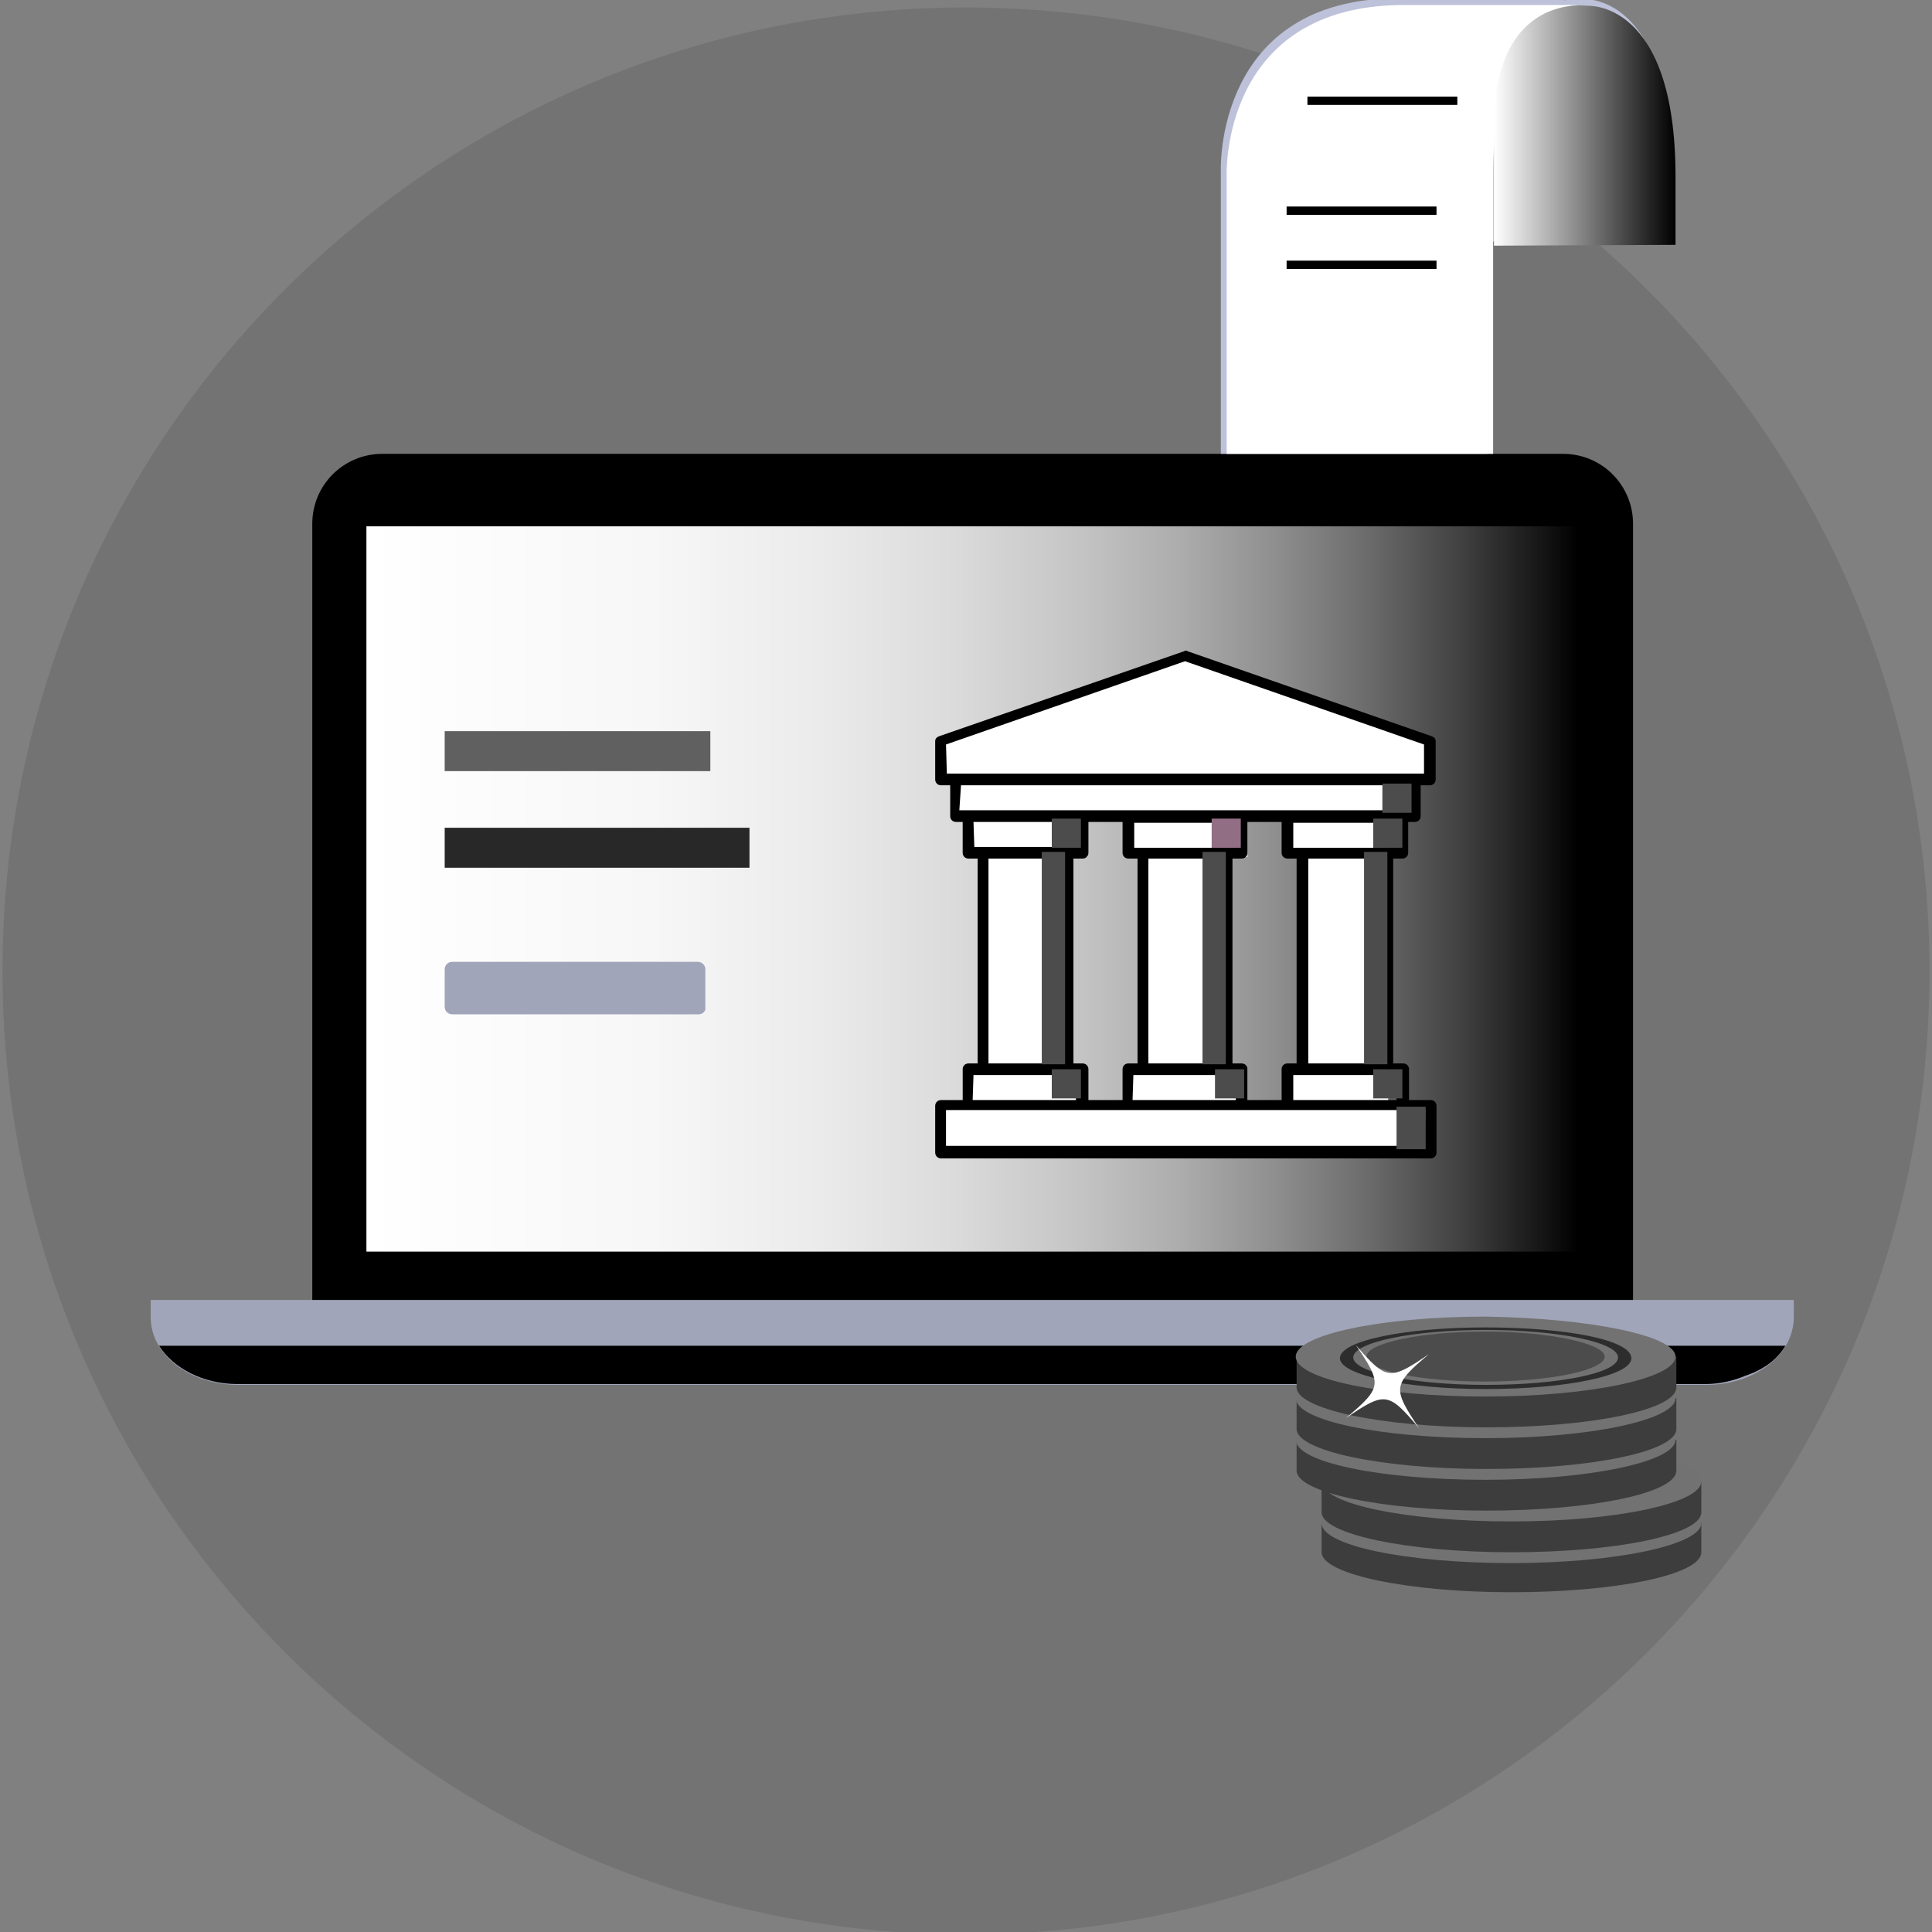 <?xml version="1.0" encoding="UTF-8"?> <!-- Generator: Adobe Illustrator 24.0.2, SVG Export Plug-In . SVG Version: 6.00 Build 0) --> <svg xmlns="http://www.w3.org/2000/svg" xmlns:xlink="http://www.w3.org/1999/xlink" id="Layer_1" x="0px" y="0px" viewBox="0 0 232 232" style="enable-background:new 0 0 232 232;" xml:space="preserve"><rect x="0" y="0" width="232" height="232" fill="#808080" stroke="none"/> <style type="text/css"> .st0{opacity:0.1;enable-background:new ;} .st1{fill-rule:evenodd;clip-rule:evenodd;} .st2{fill-rule:evenodd;clip-rule:evenodd;fill:#A1A5B9;} .st3{fill:url(#SVGID_1_);} .st4{fill:#FFFFFF;} .st5{fill:#4C4C4C;} .st6{fill:#926E84;} .st7{fill:#BDC1D9;} .st8{fill:url(#SVGID_2_);} .st9{fill:none;stroke:#000000;stroke-miterlimit:10;} .st10{fill:#3D3D3D;} .st11{fill:#727272;} .st12{fill:#FFD1C7;} .st13{fill:#2D2D2D;} .st14{fill:#606060;} .st15{fill:#A1A5B9;} .st16{fill:#282828;} </style> <path class="st0" d="M116,232.3c63.9,0,115.7-51.8,115.7-115.7S179.9,0.9,116,0.9S0.3,52.7,0.3,116.6 C0.3,180.4,52.1,232.3,116,232.3z"></path> <path class="st1" d="M196.1,156.9c0,4.7-3.8,8.4-8.4,8.4H45.9c-4.7,0-8.4-3.8-8.4-8.4v-94c0-4.7,3.8-8.4,8.4-8.4h141.8 c4.7,0,8.4,3.8,8.4,8.4V156.9z"></path> <path class="st2" d="M18.1,156.1v2.1c0,4.5,4.7,8.1,10.5,8.1h176.3c5.8,0,10.5-3.6,10.5-8.1v-2.1H18.1z"></path> <linearGradient id="SVGID_1_" gradientUnits="userSpaceOnUse" x1="234" y1="1232.7" x2="379.5" y2="1232.7" gradientTransform="matrix(1 0 0 1 -190 -1126)"> <stop offset="1.065558e-07" style="stop-color:#FFFFFF"></stop> <stop offset="0.237" style="stop-color:#FDFDFD;stop-opacity:0.976"></stop> <stop offset="0.374" style="stop-color:#F4F4F4;stop-opacity:0.963"></stop> <stop offset="0.485" style="stop-color:#E6E6E6;stop-opacity:0.952"></stop> <stop offset="0.583" style="stop-color:#D2D2D2;stop-opacity:0.942"></stop> <stop offset="0.671" style="stop-color:#B9B9B9;stop-opacity:0.933"></stop> <stop offset="0.753" style="stop-color:#999999;stop-opacity:0.925"></stop> <stop offset="0.83" style="stop-color:#737373;stop-opacity:0.917"></stop> <stop offset="0.904" style="stop-color:#474747;stop-opacity:0.91"></stop> <stop offset="0.971" style="stop-color:#171717;stop-opacity:0.903"></stop> <stop offset="1" style="stop-color:#000000;stop-opacity:0.9"></stop> </linearGradient> <path class="st3" d="M189.5,63.2H44v87.1h145.5V63.2z"></path> <path class="st1" d="M214.4,161.6H19.1c1.7,2.7,5.3,4.6,9.4,4.6h176.3c1.7,0,3.4-0.4,4.8-1C212,164.4,213.5,163.1,214.4,161.6z"></path> <path class="st4" d="M166.6,102.3v-8.6h5.1l0.1-4.4l-29.9-10.6l-29.1,10.2v4.5c-0.2,0,1.3,0.1,1.3,0.1v4.6h1.8v4.6h1.6v25.8h-1.9 v4.4h-2.7v5.4h56v-5.4l-2.2-0.6v-4H165v-26L166.6,102.3L166.6,102.3z M136.9,128.3h-1.7v4.3h-4.6v-4.3h-1.9v-25.4h1.9v-4.5h4.6v4.5 h1.7V128.3z M156.1,128.3h-1.7v4.3h-4.6v-4.3h-1.9v-25.4h1.9v-4.5h4.6v4.5h1.7V128.3z"></path> <path d="M168.4,103.1c0.4,0,0.7-0.3,0.7-0.7v-3.7h0.8c0.4,0,0.7-0.3,0.7-0.7v-3.7h1.1c0.4,0,0.7-0.3,0.7-0.7V89 c0-0.3-0.2-0.5-0.5-0.6l-29.3-10.2c-0.1-0.1-0.3-0.1-0.4,0l-29.4,10.2c-0.3,0.1-0.5,0.3-0.5,0.6v4.6c0,0.4,0.3,0.7,0.7,0.7h1.1V98 c0,0.4,0.3,0.7,0.7,0.7h0.8v3.7c0,0.4,0.3,0.7,0.7,0.7h1.1v24.6h-1.1c-0.4,0-0.7,0.3-0.7,0.7v3.7H113c-0.4,0-0.7,0.3-0.7,0.7v5.6 c0,0.4,0.3,0.7,0.7,0.7h58.8c0.4,0,0.7-0.3,0.7-0.7v-5.6c0-0.4-0.3-0.7-0.7-0.7h-2.6v-3.7c0-0.4-0.3-0.7-0.7-0.7h-1.2v-24.6 C167.3,103.1,168.4,103.1,168.4,103.1z M167.7,101.8h-1.2h-10.1h-1.1v-3h12.4L167.7,101.8L167.7,101.8z M154.6,127.7 c-0.4,0-0.7,0.3-0.7,0.7v3.7h-4.1v-3.7c0-0.4-0.3-0.7-0.7-0.7H148v-24.6h1.1c0.4,0,0.7-0.3,0.7-0.7v-3.7h4.1v3.7 c0,0.4,0.3,0.7,0.7,0.7h1.1v24.6C155.7,127.7,154.6,127.7,154.6,127.7z M130.7,132.1v-3.7c0-0.4-0.3-0.7-0.7-0.7h-1.1v-24.6h1.1 c0.4,0,0.7-0.3,0.7-0.7v-3.7h4.1v3.7c0,0.4,0.3,0.7,0.7,0.7h1.1v24.6h-1.1c-0.4,0-0.7,0.3-0.7,0.7v3.7H130.7z M146.7,127.7h-8.8 v-24.6h8.8V127.7z M147.4,101.8h-10.1h-1.1v-3h12.4v3H147.4z M136.1,129.1h1.1h10.1h1.1v3H136L136.1,129.1z M113.6,89.4l28.7-10 l28.7,10v3.5h-1.1h-55.1h-1.1L113.6,89.4L113.6,89.4z M115.4,94.3h53.8v3h-0.8h-13.8h-5.5h-13.8h-5.5H116h-0.8L115.4,94.3z M116.9,98.7h12.4v3h-1.1h-10.1H117L116.9,98.7z M118.7,103.1h8.8v24.6h-8.8V103.1z M116.9,129.1h1.1h10.1h1.1v3h-12.4L116.9,129.1z M171,137.6h-57.4v-4.3h2.6H130h5.5h13.8h5.5h13.8h2.6L171,137.6z M167.7,132.1h-12.4v-3h1.1h10.1h1.1L167.7,132.1z M165.9,127.7 h-8.8v-24.6h8.8V127.7z"></path> <path class="st5" d="M127.9,102.3h-2.8v25.5h2.8V102.3z"></path> <path class="st5" d="M129.8,128.4h-3.5v3.5h3.5V128.4z"></path> <path class="st5" d="M129.8,98.3h-3.5v3.5h3.5V98.3z"></path> <path class="st6" d="M149,98.3h-3.5v3.5h3.5V98.3z"></path> <path class="st5" d="M168.4,98.3h-3.5v3.5h3.5V98.3z"></path> <path class="st5" d="M169.5,94.1H166v3.5h3.5V94.1z"></path> <path class="st5" d="M149.4,128.4h-3.5v3.5h3.5V128.4z"></path> <path class="st5" d="M168.4,128.4h-3.5v3.5h3.5V128.4z"></path> <path class="st5" d="M171.2,132.9h-3.5v5.1h3.5V132.9z"></path> <path class="st5" d="M147.2,102.3h-2.8v25.5h2.8V102.3z"></path> <path class="st5" d="M166.6,102.3h-2.8v25.5h2.8V102.3z"></path> <path class="st7" d="M178.6,54.5c0-0.8,0-25.8,0-34c0-21.5,11.2-20.7,11.2-20.7c-2.5,0-6.3,0-21.9,0c-22.1,0-21.3,20.7-21.3,20.7 s0,33.2,0,34"></path> <path class="st7" d="M178.7,29h22c0-21.7,0,0,0-8.3c0-21.7-10.6-20.8-10.6-20.8S179.6-1.4,178.9,15C178.2,31.3,178.7,29,178.7,29z"></path> <path class="st4" d="M179.3,54.5c0-0.8,0-25.2,0-33.4c0-21.3,10.6-20.5,10.6-20.5c-2.5,0-5.7,0-21.3,0c-22.1,0-21.3,20.5-21.3,20.5 s0,32.6,0,33.4"></path> <linearGradient id="SVGID_2_" gradientUnits="userSpaceOnUse" x1="179.4" y1="15.024" x2="201.2" y2="15.024"> <stop offset="0" style="stop-color:#FFFFFF"></stop> <stop offset="1" style="stop-color:#000000"></stop> </linearGradient> <path class="st8" d="M179.4,29.5l21.8-0.1c0-21.3,0,0,0-8.2c0-21.3-10.6-20.5-10.6-20.5S179.4-1,179.4,15.2 C179.4,24.4,179.4,29.5,179.4,29.5z"></path> <path class="st9" d="M172.5,31.8h-18"></path> <path class="st9" d="M172.5,25.3h-18"></path> <path class="st9" d="M175,12.1h-18"></path> <path class="st10" d="M158.7,186.4c0,2.6,10.2,4.8,22.8,4.8s22.8-2.1,22.8-4.8v-3.6h-45.6L158.7,186.4L158.7,186.4z"></path> <path class="st11" d="M204.3,182.9c0,2.6-10.2,4.8-22.8,4.8s-22.8-2.1-22.8-4.8c0-2.6,10.2-4.8,22.8-4.8S204.3,180.1,204.3,182.9z"></path> <path class="st12" d="M195.8,182.9c0,1.6-6.4,3-14.3,3c-7.9,0-14.3-1.3-14.3-3c0-1.6,6.4-3,14.3-3 C189.4,179.9,195.8,181.1,195.8,182.9z"></path> <path class="st10" d="M158.7,181.6c0,2.6,10.2,4.8,22.8,4.8s22.8-2.1,22.8-4.8v-3.7h-45.6L158.7,181.6L158.7,181.6z"></path> <path class="st11" d="M204.3,177.9c0,2.6-10.2,4.8-22.8,4.8s-22.8-2.1-22.8-4.8c0-2.6,10.2-4.8,22.8-4.8S204.3,175.3,204.3,177.9z"></path> <path class="st12" d="M195.8,177.9c0,1.6-6.4,3-14.3,3c-7.9,0-14.3-1.3-14.3-3c0-1.6,6.4-3,14.3-3 C189.4,174.9,195.8,176.3,195.8,177.9z"></path> <path class="st10" d="M155.7,176.6c0,2.6,10.2,4.8,22.8,4.8s22.8-2.1,22.8-4.8v-3.7h-45.6L155.7,176.6L155.7,176.6z"></path> <path class="st11" d="M201.2,172.9c0,2.6-10.2,4.8-22.8,4.8s-22.8-2.1-22.8-4.8c0-2.6,10.2-4.8,22.8-4.8 C191,168.1,201.2,170.3,201.2,172.9z"></path> <path class="st12" d="M192.7,172.9c0,1.6-6.4,3-14.3,3c-7.9,0-14.3-1.3-14.3-3c0-1.6,6.4-3,14.3-3 C186.3,169.9,192.7,171.3,192.7,172.9z"></path> <path class="st10" d="M155.7,171.6c0,2.6,10.2,4.8,22.8,4.8s22.8-2.1,22.8-4.8v-3.7h-45.6L155.7,171.6L155.7,171.6z"></path> <path class="st11" d="M201.2,167.9c0,2.6-10.2,4.8-22.8,4.8s-22.8-2.1-22.8-4.8c0-2.6,10.2-4.8,22.8-4.8S201.2,165.4,201.2,167.9z"></path> <path class="st12" d="M192.7,167.9c0,1.6-6.4,3-14.3,3c-7.9,0-14.3-1.3-14.3-3c0-1.6,6.4-3,14.3-3S192.7,166.3,192.7,167.9z"></path> <path class="st10" d="M155.7,166.6c0,2.6,10.2,4.8,22.8,4.8s22.8-2.1,22.8-4.8v-3.7h-45.6L155.7,166.6L155.7,166.6z"></path> <path class="st11" d="M201.2,162.9c0,2.6-10.2,4.8-22.8,4.8s-22.8-2.1-22.8-4.8c0-2.6,10.2-4.8,22.8-4.8 C191,158.3,201.2,160.4,201.2,162.9z"></path> <path class="st5" d="M192.7,162.9c0,1.6-6.4,3-14.3,3c-7.9,0-14.3-1.3-14.3-3c0-1.6,6.4-3,14.3-3S192.7,161.4,192.7,162.9z"></path> <path class="st13" d="M178.4,159.4c-9.7,0-17.5,1.6-17.5,3.7c0,2,7.8,3.7,17.5,3.7s17.5-1.6,17.5-3.7 C195.9,160.9,188.1,159.4,178.4,159.4z M178.4,166.3c-8.8,0-15.9-1.5-15.9-3.3s7.1-3.3,15.9-3.3c8.8,0,15.9,1.5,15.9,3.3 C194.3,164.9,187.2,166.3,178.4,166.3z"></path> <path class="st4" d="M171.6,162.6c-4.4,3.7-4.4,4.1-1.2,8.9c-3.7-4.4-4.1-4.4-8.8-1.2c4.4-3.7,4.4-4.1,1.2-8.8 C166.5,165.8,166.9,165.8,171.6,162.6z"></path> <path class="st14" d="M85.3,87.8H53.4v4.8h31.9V87.8z"></path> <path class="st15" d="M83.9,121.8H54.3c-0.5,0-0.9-0.4-0.9-0.9v-4.5c0-0.5,0.4-0.9,0.9-0.9h29.5c0.5,0,0.9,0.4,0.9,0.9v4.5 C84.8,121.4,84.4,121.8,83.9,121.8z"></path> <path class="st16" d="M90,99.4H53.4v4.8H90V99.4z"></path> </svg> 